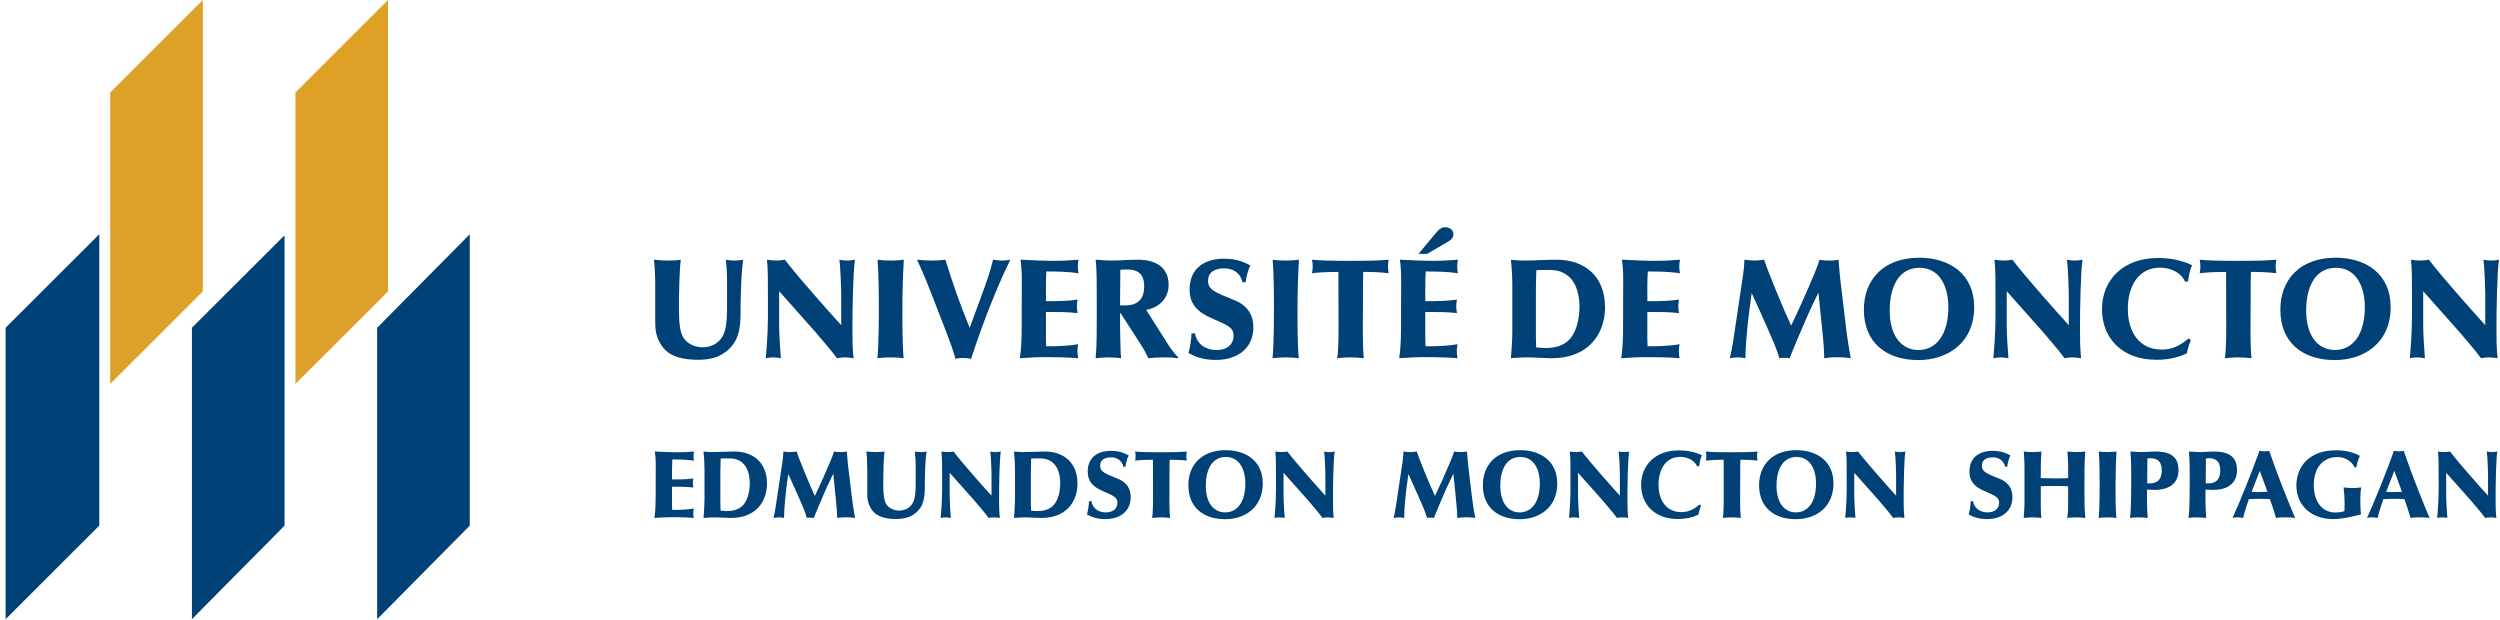 <?xml version="1.0" encoding="UTF-8"?>
<svg width="363px" height="90px" viewBox="0 0 363 90" version="1.1" xmlns="http://www.w3.org/2000/svg" xmlns:xlink="http://www.w3.org/1999/xlink">
    <!-- Generator: Sketch 51.2 (57519) - http://www.bohemiancoding.com/sketch -->
    <title>logo/generique hrztl</title>
    <desc>Created with Sketch.</desc>
    <defs></defs>
    <g id="logo/generique-hrztl" stroke="none" stroke-width="1" fill="none" fill-rule="evenodd">
        <g id="logo-generique">
            <path d="M16,55.742 L29.448,42.316 L29.448,0 L16,13.428 L16,55.742 Z M42.896,13.428 L42.896,55.742 L56.342,42.316 L56.342,0 L42.896,13.428 Z" id="Fill-1" fill="#DDA128"></path>
            <path d="M176.648,50.82 C175.411,50.82 173.844,50.264 173.515,48.408 L172.999,48.408 C172.999,49.129 172.814,50.428 172.566,51.252 C173.227,51.623 174.422,52.263 176.504,52.263 C180.07,52.263 181.987,50.242 181.987,47.563 C181.987,46.759 181.843,45.934 181.369,45.233 C180.812,44.388 179.987,43.893 179.39,43.646 C176.339,42.429 175.411,42.058 175.411,40.76 C175.411,39.007 177.328,38.966 177.74,38.966 C178.813,38.966 180.029,39.419 180.421,40.986 L180.874,40.986 C180.915,40.471 181.163,39.255 181.555,38.554 C180.751,38.121 179.699,37.565 177.74,37.565 C174.628,37.565 172.731,39.172 172.731,42.017 C172.731,44.285 174.01,45.357 175.885,46.182 C178.4,47.273 179.122,47.603 179.122,48.758 C179.122,49.81 178.38,50.82 176.648,50.82 Z M132.833,65.56 C132.944,66.561 132.958,66.908 132.958,68.062 L132.958,69.729 C132.958,70.967 132.944,71.815 132.75,72.496 C132.375,73.816 131.29,74.136 130.567,74.136 C129.733,74.136 128.969,73.732 128.635,73.107 C128.385,72.635 128.246,71.898 128.246,70.314 C128.246,69.118 128.287,66.672 128.427,65.56 C128.051,65.629 127.579,65.643 127.148,65.643 C126.772,65.643 126.342,65.615 125.8,65.56 C125.869,66.046 125.925,67.185 125.925,67.979 L125.925,71.606 C125.925,72.218 125.925,73.219 126.731,74.205 C127.468,75.109 128.803,75.359 130.109,75.359 C131.012,75.359 131.818,75.206 132.472,74.817 C134.209,73.788 134.279,72.106 134.279,70.744 C134.279,69.397 134.334,66.755 134.543,65.56 C134.334,65.602 134.015,65.643 133.723,65.643 C133.445,65.643 133.084,65.615 132.833,65.56 Z M235.4,52.016 C236.555,51.934 237.896,51.851 239.215,51.851 C240.637,51.851 242.554,51.892 243.873,52.016 C243.811,51.645 243.771,51.294 243.771,50.943 C243.771,50.654 243.811,50.325 243.873,49.975 C242.451,50.264 240.266,50.283 239.235,50.283 C239.215,49.995 239.194,49.707 239.194,49.397 L239.194,45.295 C241.091,45.295 242.266,45.295 243.791,45.46 C243.75,45.15 243.689,44.821 243.689,44.491 C243.689,44.161 243.729,43.831 243.791,43.501 C242.204,43.728 240.863,43.728 239.194,43.728 L239.194,41.625 C239.194,40.883 239.215,40.162 239.256,39.419 C240.616,39.419 242.575,39.44 243.935,39.688 C243.853,39.358 243.832,39.007 243.832,38.657 C243.832,38.327 243.873,38.018 243.935,37.709 C242.492,37.832 241.42,37.874 240.286,37.874 C239.009,37.874 237.297,37.791 235.504,37.709 C235.628,38.574 235.69,39.502 235.69,40.43 L235.669,47.893 C235.669,49.026 235.586,51.006 235.4,52.016 Z M113.134,47.44 L113.134,42.285 L118.411,48.223 C120.617,50.82 120.864,51.108 121.524,52.016 C121.895,51.934 122.287,51.892 122.72,51.892 C123.132,51.892 123.503,51.953 123.936,52.016 C123.771,50.552 123.771,49.047 123.771,47.563 C123.771,45.274 123.854,39.481 124.142,37.709 C123.771,37.791 123.4,37.832 123.029,37.832 C122.699,37.832 122.205,37.791 121.875,37.709 C122.04,38.76 122.143,42.141 122.143,42.532 L122.143,47.212 C120.411,45.315 115.979,40.347 113.959,37.709 C113.567,37.771 113.154,37.832 112.742,37.832 C112.289,37.832 111.835,37.771 111.361,37.709 C111.505,39.172 111.505,40.203 111.505,43.914 C111.505,47.315 111.505,48.223 111.196,52.016 C111.588,51.953 111.855,51.892 112.268,51.892 C112.639,51.892 113.01,51.953 113.381,52.016 C113.299,51.149 113.134,48.367 113.134,47.44 Z M144.565,65.643 C144.342,65.643 144.009,65.615 143.786,65.56 C143.897,66.269 143.967,68.548 143.967,68.813 L143.967,71.968 C142.799,70.689 139.81,67.339 138.449,65.56 C138.185,65.602 137.906,65.643 137.629,65.643 C137.322,65.643 137.018,65.602 136.697,65.56 C136.795,66.547 136.795,67.242 136.795,69.743 C136.795,72.037 136.795,72.648 136.586,75.206 C136.85,75.164 137.031,75.123 137.309,75.123 C137.559,75.123 137.809,75.164 138.06,75.206 C138.004,74.622 137.893,72.746 137.893,72.12 L137.893,68.646 L141.451,72.648 C142.939,74.4 143.105,74.595 143.55,75.206 C143.801,75.15 144.065,75.123 144.356,75.123 C144.635,75.123 144.885,75.164 145.176,75.206 C145.065,74.22 145.065,73.205 145.065,72.204 C145.065,70.661 145.121,66.755 145.315,65.56 C145.065,65.615 144.815,65.643 144.565,65.643 Z M152.961,37.874 C151.684,37.874 149.973,37.791 148.179,37.709 C148.303,38.574 148.364,39.502 148.364,40.43 L148.344,47.893 C148.344,49.026 148.262,51.006 148.076,52.016 C149.231,51.934 150.57,51.851 151.89,51.851 C153.313,51.851 155.229,51.892 156.549,52.016 C156.486,51.645 156.445,51.294 156.445,50.943 C156.445,50.654 156.486,50.325 156.549,49.975 C155.126,50.264 152.941,50.283 151.91,50.283 C151.89,49.995 151.869,49.707 151.869,49.397 L151.869,45.295 C153.766,45.295 154.941,45.295 156.467,45.46 C156.425,45.15 156.363,44.821 156.363,44.491 C156.363,44.161 156.404,43.831 156.467,43.501 C154.879,43.728 153.539,43.728 151.869,43.728 L151.869,41.625 C151.869,40.883 151.89,40.162 151.931,39.419 C153.291,39.419 155.25,39.44 156.61,39.688 C156.528,39.358 156.508,39.007 156.508,38.657 C156.508,38.327 156.549,38.018 156.61,37.709 C155.168,37.832 154.096,37.874 152.961,37.874 Z M162.426,69.562 C160.369,68.743 159.744,68.492 159.744,67.617 C159.744,66.435 161.036,66.408 161.315,66.408 C162.037,66.408 162.857,66.713 163.121,67.77 L163.427,67.77 C163.455,67.422 163.621,66.602 163.886,66.129 C163.344,65.838 162.635,65.463 161.315,65.463 C159.215,65.463 157.936,66.547 157.936,68.465 C157.936,69.994 158.799,70.717 160.063,71.272 C161.759,72.009 162.246,72.231 162.246,73.01 C162.246,73.719 161.745,74.4 160.578,74.4 C159.744,74.4 158.688,74.024 158.465,72.773 L158.117,72.773 C158.117,73.26 157.992,74.136 157.825,74.692 C158.27,74.942 159.076,75.373 160.481,75.373 C162.885,75.373 164.178,74.011 164.178,72.204 C164.178,71.662 164.08,71.106 163.761,70.633 C163.385,70.064 162.829,69.729 162.426,69.562 Z M151.723,65.56 C150.652,65.56 149.597,65.643 148.526,65.643 C148.096,65.643 147.664,65.615 147.233,65.56 C147.33,66.449 147.373,67.353 147.373,68.242 L147.373,72.454 C147.373,73.371 147.316,74.289 147.233,75.206 C147.887,75.137 148.707,75.123 148.957,75.123 C149.332,75.123 150.75,75.206 151.236,75.206 C154.754,75.206 156.449,72.913 156.449,70.202 C156.449,67.116 154.378,65.56 151.723,65.56 Z M152.975,73.357 C152.32,74.053 151.403,74.205 150.625,74.205 C150.166,74.205 149.875,74.164 149.707,74.136 C149.693,73.788 149.68,73.427 149.68,73.079 L149.68,68.437 C149.68,67.965 149.722,66.88 149.722,66.588 C149.889,66.574 150.125,66.561 150.834,66.561 C151.432,66.561 152.168,66.574 152.891,67.199 C153.795,67.992 153.947,69.341 153.947,70.189 C153.947,70.702 153.863,72.398 152.975,73.357 Z M323.227,39.481 C323.247,41.955 323.247,44.718 323.247,47.315 C323.247,48.47 323.247,51.047 323.041,52.016 C323.598,51.953 324.299,51.892 324.876,51.892 C325.453,51.892 326.319,51.934 326.917,52.016 C326.814,50.882 326.773,49.748 326.773,48.511 C326.773,47.15 326.793,44.573 326.793,43.357 C326.793,41.79 326.793,40.389 326.834,39.481 C327.988,39.481 329.309,39.523 330.524,39.667 C330.483,39.44 330.421,39.028 330.421,38.698 C330.421,38.389 330.463,38.08 330.524,37.709 C329.185,37.832 327.515,37.874 324.958,37.874 C322.525,37.874 320.443,37.832 319.393,37.709 C319.454,37.997 319.495,38.306 319.495,38.616 C319.495,38.966 319.475,39.316 319.393,39.667 C320.918,39.502 322.237,39.481 323.227,39.481 Z M144.201,37.709 C143.788,39.358 143.252,40.966 142.654,42.553 L140.799,47.603 C139.459,44.367 138.305,41.069 137.273,37.709 C136.779,37.771 136.099,37.832 135.315,37.832 C134.594,37.832 133.872,37.791 133.15,37.709 C134.264,40.1 134.388,40.43 137.439,48.325 C137.913,49.563 138.387,50.82 138.737,52.098 C139.088,52.016 139.418,51.975 139.748,51.975 C140.16,51.975 140.593,52.016 141.005,52.098 C142.613,47.191 144.447,42.347 146.695,37.709 C146.447,37.75 146.015,37.832 145.541,37.832 C145.128,37.832 144.633,37.771 144.201,37.709 Z M123.114,67.367 C123.058,66.866 123.003,66.088 122.961,65.56 C122.669,65.615 122.46,65.643 122.099,65.643 C121.766,65.643 121.432,65.629 121.099,65.56 C120.96,65.99 120.876,66.254 120.543,67.047 C119.848,68.715 119.097,70.369 118.318,72.009 C117.721,70.772 115.983,66.602 115.677,65.56 C115.413,65.588 115.052,65.643 114.76,65.643 C114.482,65.643 114.023,65.602 113.745,65.56 C113.731,66.102 113.676,66.644 113.592,67.172 L112.633,73.566 C112.55,74.136 112.438,74.664 112.314,75.206 C112.578,75.164 112.856,75.123 113.092,75.123 C113.342,75.123 113.592,75.15 113.843,75.206 C113.843,74.4 113.912,73.649 113.968,72.927 C114.079,71.565 114.26,70.189 114.454,68.826 C115.107,70.244 115.747,71.676 116.373,73.107 C116.873,74.261 117.026,74.747 117.165,75.206 C117.29,75.179 117.443,75.164 117.679,75.164 C117.901,75.164 118.082,75.192 118.179,75.206 C118.388,74.637 118.457,74.456 119,73.177 C119.931,70.994 120.028,70.744 120.987,68.784 C121.029,69.271 121.279,71.634 121.335,72.176 C121.516,73.844 121.543,74.581 121.557,75.206 C121.96,75.15 122.28,75.109 122.892,75.109 C123.35,75.109 123.711,75.137 124.156,75.206 C123.948,74.122 123.781,73.01 123.656,71.912 L123.114,67.367 Z M160.961,51.892 C161.559,51.892 162.218,51.934 162.795,52.016 C162.713,51.418 162.713,50.799 162.691,50.181 C162.65,48.655 162.63,47.522 162.63,45.584 C162.63,45.522 162.63,45.46 162.65,45.46 C162.691,45.46 162.713,45.48 162.732,45.501 L165.537,49.851 C166.3,51.006 166.65,51.83 166.732,52.016 C167.516,51.934 168.011,51.892 168.897,51.892 C169.619,51.892 170.34,51.912 171.041,52.016 L171.103,51.892 C170.69,51.563 169.948,50.552 169.619,50.036 L166.424,44.986 C167.598,44.841 169.681,43.831 169.681,41.378 C169.681,37.709 165.929,37.709 165.187,37.709 C163.908,37.709 162.609,37.832 161.332,37.832 C160.816,37.832 159.991,37.791 159.084,37.709 C159.249,38.925 159.249,40.842 159.249,44.038 C159.249,48.182 159.27,50.119 159.084,52.016 C159.6,51.953 160.424,51.892 160.961,51.892 Z M162.672,39.172 C162.94,39.131 163.186,39.131 163.455,39.131 C164.63,39.131 166.135,39.255 166.135,41.605 C166.135,44.347 164.012,44.347 163.248,44.347 C163.001,44.347 162.795,44.347 162.63,44.326 L162.672,39.172 Z M129.338,51.892 C130.018,51.892 130.574,51.934 131.213,52.016 C131.027,50.201 131.027,47.13 131.027,45.171 C131.027,42.821 131.09,40.059 131.234,37.709 C130.945,37.75 130.203,37.832 129.357,37.832 C128.615,37.832 127.977,37.791 127.42,37.709 C127.585,39.75 127.605,42.429 127.605,44.573 C127.605,45.563 127.605,50.201 127.399,52.016 C128.039,51.934 128.698,51.892 129.338,51.892 Z M0.814,89.907 L14.415,76.322 L14.415,34.011 L0.814,47.592 L0.814,89.907 Z M203.159,52.016 C204.314,51.934 205.653,51.851 206.973,51.851 C208.395,51.851 210.313,51.892 211.632,52.016 C211.57,51.645 211.528,51.294 211.528,50.943 C211.528,50.654 211.57,50.325 211.632,49.975 C210.209,50.264 208.024,50.283 206.993,50.283 C206.973,49.995 206.952,49.707 206.952,49.397 L206.952,45.295 C208.849,45.295 210.023,45.295 211.549,45.46 C211.508,45.15 211.446,44.821 211.446,44.491 C211.446,44.161 211.487,43.831 211.549,43.501 C209.962,43.728 208.622,43.728 206.952,43.728 L206.952,41.625 C206.952,40.883 206.973,40.162 207.014,39.419 C208.374,39.419 210.333,39.44 211.693,39.688 C211.611,39.358 211.591,39.007 211.591,38.657 C211.591,38.327 211.632,38.018 211.693,37.709 C210.25,37.832 209.179,37.874 208.045,37.874 C206.767,37.874 205.056,37.791 203.262,37.709 C203.386,38.574 203.447,39.502 203.447,40.43 L203.427,47.893 C203.427,49.026 203.345,51.006 203.159,52.016 Z M210.354,35.029 C210.704,34.822 211.034,34.534 211.034,34.019 C211.034,33.235 210.272,32.988 209.838,32.988 C209.446,32.988 209.075,33.132 208.539,33.771 L205.963,36.863 L207.22,36.863 L210.354,35.029 Z M106.641,65.56 C105.571,65.56 104.514,65.643 103.444,65.643 C103.013,65.643 102.582,65.615 102.151,65.56 C102.249,66.449 102.291,67.353 102.291,68.242 L102.291,72.454 C102.291,73.371 102.235,74.289 102.151,75.206 C102.805,75.137 103.625,75.123 103.875,75.123 C104.25,75.123 105.668,75.206 106.155,75.206 C109.671,75.206 111.367,72.913 111.367,70.202 C111.367,67.116 109.296,65.56 106.641,65.56 Z M107.892,73.357 C107.239,74.053 106.321,74.205 105.543,74.205 C105.085,74.205 104.793,74.164 104.625,74.136 C104.612,73.788 104.598,73.427 104.598,73.079 L104.598,68.437 C104.598,67.965 104.64,66.88 104.64,66.588 C104.806,66.574 105.043,66.561 105.751,66.561 C106.349,66.561 107.086,66.574 107.809,67.199 C108.712,67.992 108.865,69.341 108.865,70.189 C108.865,70.702 108.782,72.398 107.892,73.357 Z M107.526,45.398 C107.526,43.398 107.609,39.481 107.918,37.709 C107.609,37.771 107.135,37.832 106.702,37.832 C106.29,37.832 105.754,37.791 105.383,37.709 C105.547,39.193 105.568,39.708 105.568,41.419 L105.568,43.893 C105.568,45.728 105.547,46.985 105.259,47.996 C104.702,49.954 103.094,50.428 102.022,50.428 C100.786,50.428 99.651,49.83 99.157,48.902 C98.786,48.201 98.58,47.109 98.58,44.759 C98.58,42.986 98.642,39.358 98.848,37.709 C98.291,37.812 97.59,37.832 96.951,37.832 C96.395,37.832 95.755,37.791 94.951,37.709 C95.054,38.43 95.137,40.121 95.137,41.295 L95.137,46.676 C95.137,47.583 95.137,49.067 96.332,50.531 C97.425,51.871 99.404,52.242 101.342,52.242 C102.682,52.242 103.878,52.016 104.847,51.438 C107.423,49.912 107.526,47.418 107.526,45.398 Z M27.864,89.907 L41.314,76.322 L41.314,34.167 L27.864,47.592 L27.864,89.907 Z M219.383,52.016 C220.352,51.912 221.568,51.892 221.94,51.892 C222.496,51.892 224.599,52.016 225.32,52.016 C230.535,52.016 233.051,48.613 233.051,44.594 C233.051,40.018 229.98,37.709 226.042,37.709 C224.454,37.709 222.888,37.832 221.3,37.832 C220.661,37.832 220.022,37.791 219.383,37.709 C219.527,39.028 219.589,40.368 219.589,41.688 L219.589,47.934 C219.589,49.295 219.507,50.654 219.383,52.016 Z M223.011,41.976 C223.011,41.275 223.073,39.667 223.073,39.234 C223.32,39.213 223.671,39.193 224.723,39.193 C225.608,39.193 226.701,39.213 227.773,40.141 C229.113,41.316 229.34,43.316 229.34,44.573 C229.34,45.336 229.216,47.852 227.897,49.273 C226.928,50.305 225.567,50.531 224.413,50.531 C223.732,50.531 223.3,50.469 223.053,50.428 C223.031,49.912 223.011,49.377 223.011,48.861 L223.011,41.976 Z M98.315,65.671 C97.453,65.671 96.299,65.615 95.09,65.56 C95.173,66.144 95.215,66.77 95.215,67.395 L95.201,72.426 C95.201,73.19 95.146,74.525 95.021,75.206 C95.799,75.15 96.703,75.095 97.592,75.095 C98.551,75.095 99.844,75.123 100.733,75.206 C100.692,74.956 100.664,74.72 100.664,74.483 C100.664,74.289 100.692,74.066 100.733,73.83 C99.774,74.024 98.301,74.039 97.606,74.039 C97.592,73.844 97.578,73.649 97.578,73.441 L97.578,70.675 C98.857,70.675 99.649,70.675 100.678,70.786 C100.65,70.577 100.608,70.356 100.608,70.133 C100.608,69.91 100.636,69.688 100.678,69.466 C99.607,69.618 98.704,69.618 97.578,69.618 L97.578,68.2 C97.578,67.7 97.592,67.214 97.62,66.713 C98.537,66.713 99.858,66.727 100.775,66.895 C100.72,66.672 100.706,66.435 100.706,66.199 C100.706,65.977 100.733,65.768 100.775,65.56 C99.802,65.643 99.08,65.671 98.315,65.671 Z M54.762,89.907 L68.21,76.322 L68.21,34.011 L54.762,47.592 L54.762,89.907 Z M243.977,66.338 C245.062,66.338 246.076,66.866 246.409,67.7 L246.715,67.7 C246.757,67.408 246.855,66.63 247.118,66.102 C246.076,65.602 244.922,65.393 243.769,65.393 C240.404,65.393 238.292,67.492 238.292,70.425 C238.292,73.19 240.21,75.359 243.615,75.359 C244.63,75.359 245.659,75.179 246.59,74.733 C246.729,74.122 246.868,73.732 246.993,73.413 L246.757,73.274 C246.021,73.899 245.242,74.358 244.144,74.358 C241.989,74.358 240.821,72.704 240.821,70.369 C240.821,68.173 241.851,66.338 243.977,66.338 Z M306.049,65.643 C305.549,65.643 305.117,65.615 304.742,65.56 C304.854,66.936 304.867,68.743 304.867,70.189 C304.867,70.856 304.867,73.983 304.729,75.206 C305.159,75.15 305.604,75.123 306.035,75.123 C306.494,75.123 306.869,75.15 307.3,75.206 C307.175,73.983 307.175,71.912 307.175,70.592 C307.175,69.007 307.217,67.145 307.314,65.56 C307.119,65.588 306.619,65.643 306.049,65.643 Z M317.517,51.315 C317.723,50.407 317.929,49.83 318.114,49.356 L317.764,49.15 C316.672,50.078 315.517,50.758 313.889,50.758 C310.693,50.758 308.961,48.305 308.961,44.841 C308.961,41.584 310.487,38.863 313.641,38.863 C315.249,38.863 316.754,39.647 317.249,40.883 L317.702,40.883 C317.764,40.45 317.908,39.296 318.3,38.513 C316.754,37.771 315.043,37.461 313.332,37.461 C308.343,37.461 305.209,40.574 305.209,44.924 C305.209,49.026 308.055,52.242 313.106,52.242 C314.61,52.242 316.136,51.975 317.517,51.315 Z M312.93,65.56 C312.317,65.56 311.72,65.643 311.108,65.643 C310.816,65.643 310.065,65.615 309.329,65.56 C309.398,66.24 309.454,66.88 309.454,69.577 C309.454,70.98 309.454,74.066 309.273,75.206 C309.621,75.15 310.011,75.123 310.482,75.123 C310.941,75.123 311.4,75.15 311.845,75.206 C311.789,74.456 311.748,73.496 311.748,72.969 L311.748,71.092 C311.998,71.106 312.623,71.134 312.888,71.134 C314.667,71.134 316.321,70.397 316.321,68.271 C316.321,66.074 314.819,65.56 312.93,65.56 Z M312.109,70.189 C311.984,70.189 311.873,70.189 311.775,70.175 L311.804,66.561 C311.956,66.547 312.109,66.533 312.262,66.533 C313.36,66.533 313.889,67.131 313.889,68.284 C313.889,69.994 312.818,70.189 312.109,70.189 Z M321.381,71.134 C323.159,71.134 324.813,70.397 324.813,68.271 C324.813,66.074 323.313,65.56 321.422,65.56 C320.811,65.56 320.213,65.643 319.602,65.643 C319.31,65.643 318.559,65.615 317.822,65.56 C317.892,66.24 317.947,66.88 317.947,69.577 C317.947,70.98 317.947,74.066 317.767,75.206 C318.114,75.15 318.503,75.123 318.976,75.123 C319.435,75.123 319.894,75.15 320.338,75.206 C320.282,74.456 320.24,73.496 320.24,72.969 L320.24,71.092 C320.491,71.106 321.116,71.134 321.381,71.134 Z M320.296,66.561 C320.449,66.547 320.602,66.533 320.755,66.533 C321.852,66.533 322.381,67.131 322.381,68.284 C322.381,69.994 321.31,70.189 320.602,70.189 C320.477,70.189 320.365,70.189 320.269,70.175 L320.296,66.561 Z M302.782,65.56 C302.574,65.588 301.977,65.643 301.504,65.643 C301.072,65.643 300.475,65.588 300.184,65.56 C300.238,66.102 300.294,67.074 300.294,67.645 L300.294,69.424 C299.502,69.466 298.877,69.466 298.279,69.466 C297.653,69.466 297.056,69.451 296.319,69.424 C296.319,67.714 296.319,66.853 296.416,65.56 C296.208,65.588 295.722,65.643 295.151,65.643 C294.692,65.643 294.262,65.615 293.845,65.56 C293.887,66.06 293.956,66.936 293.956,67.714 L293.956,72.704 C293.956,73.872 293.9,74.512 293.831,75.206 C294.248,75.15 294.832,75.123 295.138,75.123 C295.638,75.123 296.152,75.179 296.402,75.206 C296.36,74.845 296.319,74.122 296.319,73.538 L296.319,70.605 C296.819,70.577 297.542,70.564 298.265,70.564 C299.016,70.564 299.696,70.577 300.294,70.605 L300.294,73.302 C300.294,74.316 300.211,74.858 300.155,75.206 C300.601,75.15 301.059,75.123 301.518,75.123 C301.935,75.123 302.365,75.15 302.796,75.206 C302.657,74.053 302.657,72.621 302.657,70.939 C302.657,69.562 302.657,66.755 302.782,65.56 Z M300.117,37.709 C300.282,38.76 300.386,42.141 300.386,42.532 L300.386,47.212 C298.654,45.315 294.222,40.347 292.201,37.709 C291.81,37.771 291.398,37.832 290.985,37.832 C290.531,37.832 290.078,37.771 289.603,37.709 C289.748,39.172 289.748,40.203 289.748,43.914 C289.748,47.315 289.748,48.223 289.44,52.016 C289.831,51.953 290.099,51.892 290.511,51.892 C290.882,51.892 291.253,51.953 291.624,52.016 C291.542,51.149 291.377,48.367 291.377,47.44 L291.377,42.285 L296.654,48.223 C298.86,50.82 299.107,51.108 299.768,52.016 C300.139,51.934 300.53,51.892 300.963,51.892 C301.375,51.892 301.746,51.953 302.179,52.016 C302.015,50.552 302.015,49.047 302.015,47.563 C302.015,45.274 302.097,39.481 302.386,37.709 C302.015,37.791 301.644,37.832 301.273,37.832 C300.942,37.832 300.447,37.791 300.117,37.709 Z M290.453,69.562 C288.396,68.743 287.771,68.492 287.771,67.617 C287.771,66.435 289.064,66.408 289.341,66.408 C290.064,66.408 290.884,66.713 291.148,67.77 L291.454,67.77 C291.481,67.422 291.648,66.602 291.913,66.129 C291.37,65.838 290.662,65.463 289.341,65.463 C287.242,65.463 285.964,66.547 285.964,68.465 C285.964,69.994 286.825,70.717 288.09,71.272 C289.786,72.009 290.273,72.231 290.273,73.01 C290.273,73.719 289.773,74.4 288.605,74.4 C287.771,74.4 286.714,74.024 286.491,72.773 L286.145,72.773 C286.145,73.26 286.019,74.136 285.852,74.692 C286.297,74.942 287.103,75.373 288.507,75.373 C290.912,75.373 292.204,74.011 292.204,72.204 C292.204,71.662 292.107,71.106 291.787,70.633 C291.412,70.064 290.856,69.729 290.453,69.562 Z M328.804,65.531 C328.567,65.531 328.317,65.504 328.081,65.448 C327.121,68.187 325.009,73.413 324.161,75.206 C324.467,75.123 324.8,75.123 324.94,75.123 C325.217,75.123 325.44,75.164 325.704,75.206 C325.94,74.178 326.302,73.149 326.538,72.468 C327.08,72.44 327.622,72.426 328.137,72.426 C328.637,72.426 329.109,72.454 329.582,72.468 C329.734,72.885 330.068,73.761 330.472,75.206 C330.902,75.123 331.486,75.123 331.945,75.123 C332.376,75.123 332.82,75.137 333.252,75.206 C332.39,73.177 330.791,69.285 329.484,65.448 C329.262,65.504 329.025,65.531 328.804,65.531 Z M328.066,71.453 C327.691,71.453 327.316,71.44 326.94,71.411 L328.122,68.367 L329.234,71.411 C328.845,71.426 328.456,71.453 328.066,71.453 Z M362.857,37.709 C362.486,37.791 362.115,37.832 361.744,37.832 C361.414,37.832 360.92,37.791 360.59,37.709 C360.755,38.76 360.857,42.141 360.857,42.532 L360.857,47.212 C359.126,45.315 354.693,40.347 352.674,37.709 C352.282,37.771 351.869,37.832 351.457,37.832 C351.004,37.832 350.55,37.771 350.076,37.709 C350.221,39.172 350.221,40.203 350.221,43.914 C350.221,47.315 350.221,48.223 349.911,52.016 C350.303,51.953 350.571,51.892 350.983,51.892 C351.354,51.892 351.726,51.953 352.097,52.016 C352.014,51.149 351.849,48.367 351.849,47.44 L351.849,42.285 L357.127,48.223 C359.332,50.82 359.58,51.108 360.239,52.016 C360.61,51.934 361.002,51.892 361.435,51.892 C361.848,51.892 362.219,51.953 362.651,52.016 C362.486,50.552 362.486,49.047 362.486,47.563 C362.486,45.274 362.568,39.481 362.857,37.709 Z M348.332,65.531 C348.096,65.531 347.846,65.504 347.609,65.448 C346.65,68.187 344.537,73.413 343.69,75.206 C343.995,75.123 344.329,75.123 344.468,75.123 C344.746,75.123 344.969,75.164 345.232,75.206 C345.469,74.178 345.83,73.149 346.066,72.468 C346.608,72.44 347.15,72.426 347.665,72.426 C348.165,72.426 348.638,72.454 349.11,72.468 C349.264,72.885 349.598,73.761 350,75.206 C350.432,75.123 351.015,75.123 351.474,75.123 C351.904,75.123 352.35,75.137 352.78,75.206 C351.919,73.177 350.32,69.285 349.014,65.448 C348.791,65.504 348.555,65.531 348.332,65.531 Z M347.596,71.453 C347.221,71.453 346.845,71.44 346.47,71.411 L347.651,68.367 L348.764,71.411 C348.374,71.426 347.984,71.453 347.596,71.453 Z M347.123,44.573 C347.123,39.811 343.578,37.42 339.146,37.42 C333.95,37.42 331.106,40.615 331.106,44.965 C331.106,49.81 334.425,52.283 339.022,52.283 C343.165,52.283 347.123,49.871 347.123,44.573 Z M334.857,45.068 C334.857,41.832 336.053,38.884 339.187,38.884 C341.866,38.884 343.371,41.213 343.371,44.615 C343.371,48.553 341.64,50.82 339.022,50.82 C336.878,50.82 334.857,49.17 334.857,45.068 Z M341.634,70.856 C341.176,70.856 340.731,70.842 340.286,70.772 C340.383,71.509 340.438,72.245 340.438,72.982 C340.438,73.399 340.425,73.803 340.411,74.22 C339.981,74.345 339.535,74.414 339.091,74.414 C337.116,74.414 335.963,72.788 335.963,70.411 C335.963,67.714 337.492,66.365 339.354,66.365 C341.051,66.365 341.718,67.52 341.926,67.881 L342.148,67.84 C342.218,67.435 342.329,66.908 342.648,66.186 C341.62,65.602 340.327,65.379 339.216,65.379 C335.102,65.379 333.434,67.95 333.434,70.481 C333.434,73.386 335.602,75.373 338.757,75.373 C340.119,75.373 341.481,75.025 342.815,74.692 C342.719,73.858 342.719,72.829 342.719,72.454 C342.719,71.773 342.788,71.05 342.844,70.772 C342.371,70.842 342.051,70.856 341.634,70.856 Z M193.043,65.643 C192.82,65.643 192.487,65.615 192.265,65.56 C192.376,66.269 192.445,68.548 192.445,68.813 L192.445,71.968 C191.277,70.689 188.289,67.339 186.927,65.56 C186.663,65.602 186.385,65.643 186.107,65.643 C185.801,65.643 185.495,65.602 185.176,65.56 C185.273,66.547 185.273,67.242 185.273,69.743 C185.273,72.037 185.273,72.648 185.065,75.206 C185.328,75.164 185.509,75.123 185.787,75.123 C186.037,75.123 186.288,75.164 186.538,75.206 C186.482,74.622 186.371,72.746 186.371,72.12 L186.371,68.646 L189.93,72.648 C191.417,74.4 191.584,74.595 192.028,75.206 C192.278,75.15 192.543,75.123 192.835,75.123 C193.112,75.123 193.363,75.164 193.654,75.206 C193.544,74.22 193.544,73.205 193.544,72.204 C193.544,70.661 193.599,66.755 193.794,65.56 C193.544,65.615 193.293,65.643 193.043,65.643 Z M196.067,37.874 C193.635,37.874 191.553,37.832 190.501,37.709 C190.564,37.997 190.605,38.306 190.605,38.616 C190.605,38.966 190.584,39.316 190.501,39.667 C192.026,39.502 193.346,39.481 194.336,39.481 C194.356,41.955 194.356,44.718 194.356,47.315 C194.356,48.47 194.356,51.047 194.15,52.016 C194.707,51.953 195.407,51.892 195.984,51.892 C196.562,51.892 197.428,51.934 198.025,52.016 C197.923,50.882 197.882,49.748 197.882,48.511 C197.882,47.15 197.902,44.573 197.902,43.357 C197.902,41.79 197.902,40.389 197.943,39.481 C199.098,39.481 200.417,39.523 201.634,39.667 C201.592,39.44 201.53,39.028 201.53,38.698 C201.53,38.389 201.571,38.08 201.634,37.709 C200.293,37.832 198.624,37.874 196.067,37.874 Z M213.156,67.367 C213.101,66.866 213.045,66.088 213.004,65.56 C212.712,65.615 212.503,65.643 212.142,65.643 C211.809,65.643 211.475,65.629 211.141,65.56 C211.002,65.99 210.919,66.254 210.585,67.047 C209.89,68.715 209.14,70.369 208.361,72.009 C207.763,70.772 206.025,66.602 205.72,65.56 C205.456,65.588 205.095,65.643 204.803,65.643 C204.524,65.643 204.065,65.602 203.788,65.56 C203.773,66.102 203.719,66.644 203.635,67.172 L202.676,73.566 C202.593,74.136 202.481,74.664 202.356,75.206 C202.62,75.164 202.898,75.123 203.135,75.123 C203.385,75.123 203.635,75.15 203.885,75.206 C203.885,74.4 203.954,73.649 204.01,72.927 C204.121,71.565 204.302,70.189 204.497,68.826 C205.15,70.244 205.789,71.676 206.415,73.107 C206.915,74.261 207.068,74.747 207.207,75.206 C207.332,75.179 207.485,75.164 207.722,75.164 C207.944,75.164 208.125,75.192 208.222,75.206 C208.431,74.637 208.5,74.456 209.042,73.177 C209.974,70.994 210.07,70.744 211.029,68.784 C211.071,69.271 211.321,71.634 211.377,72.176 C211.558,73.844 211.586,74.581 211.6,75.206 C212.003,75.15 212.322,75.109 212.934,75.109 C213.393,75.109 213.754,75.137 214.199,75.206 C213.99,74.122 213.823,73.01 213.698,71.912 L213.156,67.367 Z M168.573,65.671 C166.934,65.671 165.529,65.643 164.82,65.56 C164.861,65.754 164.89,65.963 164.89,66.172 C164.89,66.408 164.876,66.644 164.82,66.88 C165.849,66.77 166.738,66.755 167.406,66.755 C167.42,68.423 167.42,70.285 167.42,72.037 C167.42,72.815 167.42,74.553 167.28,75.206 C167.656,75.164 168.129,75.123 168.518,75.123 C168.906,75.123 169.49,75.15 169.894,75.206 C169.824,74.441 169.797,73.677 169.797,72.843 C169.797,71.926 169.81,70.189 169.81,69.368 C169.81,68.311 169.81,67.367 169.838,66.755 C170.617,66.755 171.506,66.783 172.326,66.88 C172.299,66.727 172.257,66.449 172.257,66.227 C172.257,66.018 172.285,65.81 172.326,65.56 C171.423,65.643 170.297,65.671 168.573,65.671 Z M177.973,65.365 C174.47,65.365 172.551,67.52 172.551,70.452 C172.551,73.719 174.789,75.387 177.889,75.387 C180.683,75.387 183.352,73.761 183.352,70.189 C183.352,66.978 180.961,65.365 177.973,65.365 Z M177.889,74.4 C176.443,74.4 175.081,73.288 175.081,70.522 C175.081,68.34 175.887,66.352 178,66.352 C179.807,66.352 180.822,67.923 180.822,70.216 C180.822,72.871 179.654,74.4 177.889,74.4 Z M220.733,65.365 C217.23,65.365 215.311,67.52 215.311,70.452 C215.311,73.719 217.55,75.387 220.649,75.387 C223.443,75.387 226.112,73.761 226.112,70.189 C226.112,66.978 223.722,65.365 220.733,65.365 Z M220.649,74.4 C219.204,74.4 217.842,73.288 217.842,70.522 C217.842,68.34 218.648,66.352 220.761,66.352 C222.567,66.352 223.582,67.923 223.582,70.216 C223.582,72.871 222.415,74.4 220.649,74.4 Z M186.708,51.892 C187.389,51.892 187.945,51.934 188.584,52.016 C188.398,50.201 188.398,47.13 188.398,45.171 C188.398,42.821 188.461,40.059 188.604,37.709 C188.316,37.75 187.574,37.832 186.729,37.832 C185.986,37.832 185.348,37.791 184.791,37.709 C184.956,39.75 184.977,42.429 184.977,44.573 C184.977,45.563 184.977,50.201 184.77,52.016 C185.409,51.934 186.069,51.892 186.708,51.892 Z M251.441,65.671 C249.801,65.671 248.397,65.643 247.689,65.56 C247.729,65.754 247.758,65.963 247.758,66.172 C247.758,66.408 247.743,66.644 247.689,66.88 C248.717,66.77 249.606,66.755 250.273,66.755 C250.287,68.423 250.287,70.285 250.287,72.037 C250.287,72.815 250.287,74.553 250.148,75.206 C250.523,75.164 250.996,75.123 251.386,75.123 C251.774,75.123 252.358,75.15 252.762,75.206 C252.692,74.441 252.664,73.677 252.664,72.843 C252.664,71.926 252.678,70.189 252.678,69.368 C252.678,68.311 252.678,67.367 252.706,66.755 C253.484,66.755 254.374,66.783 255.194,66.88 C255.166,66.727 255.125,66.449 255.125,66.227 C255.125,66.018 255.152,65.81 255.194,65.56 C254.291,65.643 253.165,65.671 251.441,65.671 Z M267.993,47.13 L267.19,40.389 C267.106,39.647 267.024,38.492 266.962,37.709 C266.529,37.791 266.221,37.832 265.685,37.832 C265.19,37.832 264.694,37.812 264.2,37.709 C263.994,38.348 263.87,38.739 263.375,39.915 C262.345,42.388 261.231,44.841 260.077,47.273 C259.19,45.44 256.613,39.255 256.16,37.709 C255.769,37.75 255.232,37.832 254.8,37.832 C254.387,37.832 253.707,37.771 253.295,37.709 C253.273,38.513 253.191,39.316 253.067,40.1 L251.646,49.583 C251.522,50.428 251.356,51.211 251.171,52.016 C251.563,51.953 251.976,51.892 252.325,51.892 C252.696,51.892 253.067,51.934 253.439,52.016 C253.439,50.82 253.542,49.707 253.624,48.635 C253.789,46.614 254.058,44.573 254.346,42.553 C255.315,44.656 256.263,46.779 257.19,48.902 C257.933,50.613 258.16,51.335 258.366,52.016 C258.552,51.975 258.778,51.953 259.129,51.953 C259.458,51.953 259.727,51.994 259.871,52.016 C260.18,51.17 260.283,50.902 261.087,49.006 C262.468,45.769 262.612,45.398 264.035,42.491 C264.097,43.213 264.468,46.717 264.551,47.522 C264.818,49.995 264.859,51.088 264.88,52.016 C265.479,51.934 265.952,51.871 266.859,51.871 C267.54,51.871 268.075,51.912 268.735,52.016 C268.426,50.407 268.179,48.758 267.993,47.13 Z M275.911,65.643 C275.689,65.643 275.354,65.615 275.133,65.56 C275.244,66.269 275.314,68.548 275.314,68.813 L275.314,71.968 C274.146,70.689 271.157,67.339 269.795,65.56 C269.531,65.602 269.253,65.643 268.975,65.643 C268.669,65.643 268.363,65.602 268.044,65.56 C268.141,66.547 268.141,67.242 268.141,69.743 C268.141,72.037 268.141,72.648 267.933,75.206 C268.196,75.164 268.377,75.123 268.655,75.123 C268.905,75.123 269.155,75.164 269.405,75.206 C269.35,74.622 269.239,72.746 269.239,72.12 L269.239,68.646 L272.797,72.648 C274.284,74.4 274.451,74.595 274.897,75.206 C275.147,75.15 275.41,75.123 275.702,75.123 C275.98,75.123 276.231,75.164 276.522,75.206 C276.411,74.22 276.411,73.205 276.411,72.204 C276.411,70.661 276.467,66.755 276.661,65.56 C276.411,65.615 276.161,65.643 275.911,65.643 Z M278.673,37.42 C273.478,37.42 270.634,40.615 270.634,44.965 C270.634,49.81 273.952,52.283 278.55,52.283 C282.693,52.283 286.651,49.871 286.651,44.573 C286.651,39.811 283.105,37.42 278.673,37.42 Z M278.55,50.82 C276.405,50.82 274.386,49.17 274.386,45.068 C274.386,41.832 275.581,38.884 278.715,38.884 C281.395,38.884 282.899,41.213 282.899,44.615 C282.899,48.553 281.168,50.82 278.55,50.82 Z M260.84,65.365 C257.337,65.365 255.419,67.52 255.419,70.452 C255.419,73.719 257.657,75.387 260.757,75.387 C263.551,75.387 266.22,73.761 266.22,70.189 C266.22,66.978 263.829,65.365 260.84,65.365 Z M260.757,74.4 C259.312,74.4 257.949,73.288 257.949,70.522 C257.949,68.34 258.755,66.352 260.868,66.352 C262.675,66.352 263.69,67.923 263.69,70.216 C263.69,72.871 262.523,74.4 260.757,74.4 Z M235.804,65.643 C235.581,65.643 235.248,65.615 235.025,65.56 C235.137,66.269 235.206,68.548 235.206,68.813 L235.206,71.968 C234.038,70.689 231.05,67.339 229.687,65.56 C229.424,65.602 229.146,65.643 228.867,65.643 C228.562,65.643 228.256,65.602 227.936,65.56 C228.033,66.547 228.033,67.242 228.033,69.743 C228.033,72.037 228.033,72.648 227.825,75.206 C228.089,75.164 228.27,75.123 228.548,75.123 C228.798,75.123 229.049,75.164 229.299,75.206 C229.243,74.622 229.132,72.746 229.132,72.12 L229.132,68.646 L232.69,72.648 C234.178,74.4 234.345,74.595 234.789,75.206 C235.039,75.15 235.304,75.123 235.596,75.123 C235.873,75.123 236.123,75.164 236.415,75.206 C236.304,74.22 236.304,73.205 236.304,72.204 C236.304,70.661 236.359,66.755 236.555,65.56 C236.305,65.615 236.054,65.643 235.804,65.643 Z M361.86,65.643 C361.638,65.643 361.304,65.615 361.082,65.56 C361.193,66.269 361.263,68.548 361.263,68.813 L361.263,71.968 C360.095,70.689 357.106,67.339 355.744,65.56 C355.481,65.602 355.202,65.643 354.924,65.643 C354.618,65.643 354.312,65.602 353.993,65.56 C354.09,66.547 354.09,67.242 354.09,69.743 C354.09,72.037 354.09,72.648 353.882,75.206 C354.146,75.164 354.326,75.123 354.605,75.123 C354.854,75.123 355.104,75.164 355.355,75.206 C355.299,74.622 355.188,72.746 355.188,72.12 L355.188,68.646 L358.746,72.648 C360.233,74.4 360.4,74.595 360.846,75.206 C361.096,75.15 361.359,75.123 361.651,75.123 C361.93,75.123 362.18,75.164 362.472,75.206 C362.36,74.22 362.36,73.205 362.36,72.204 C362.36,70.661 362.416,66.755 362.61,65.56 C362.36,65.615 362.11,65.643 361.86,65.643 Z" id="Fill-2" fill="#004277"></path>
        </g>
    </g>
</svg>